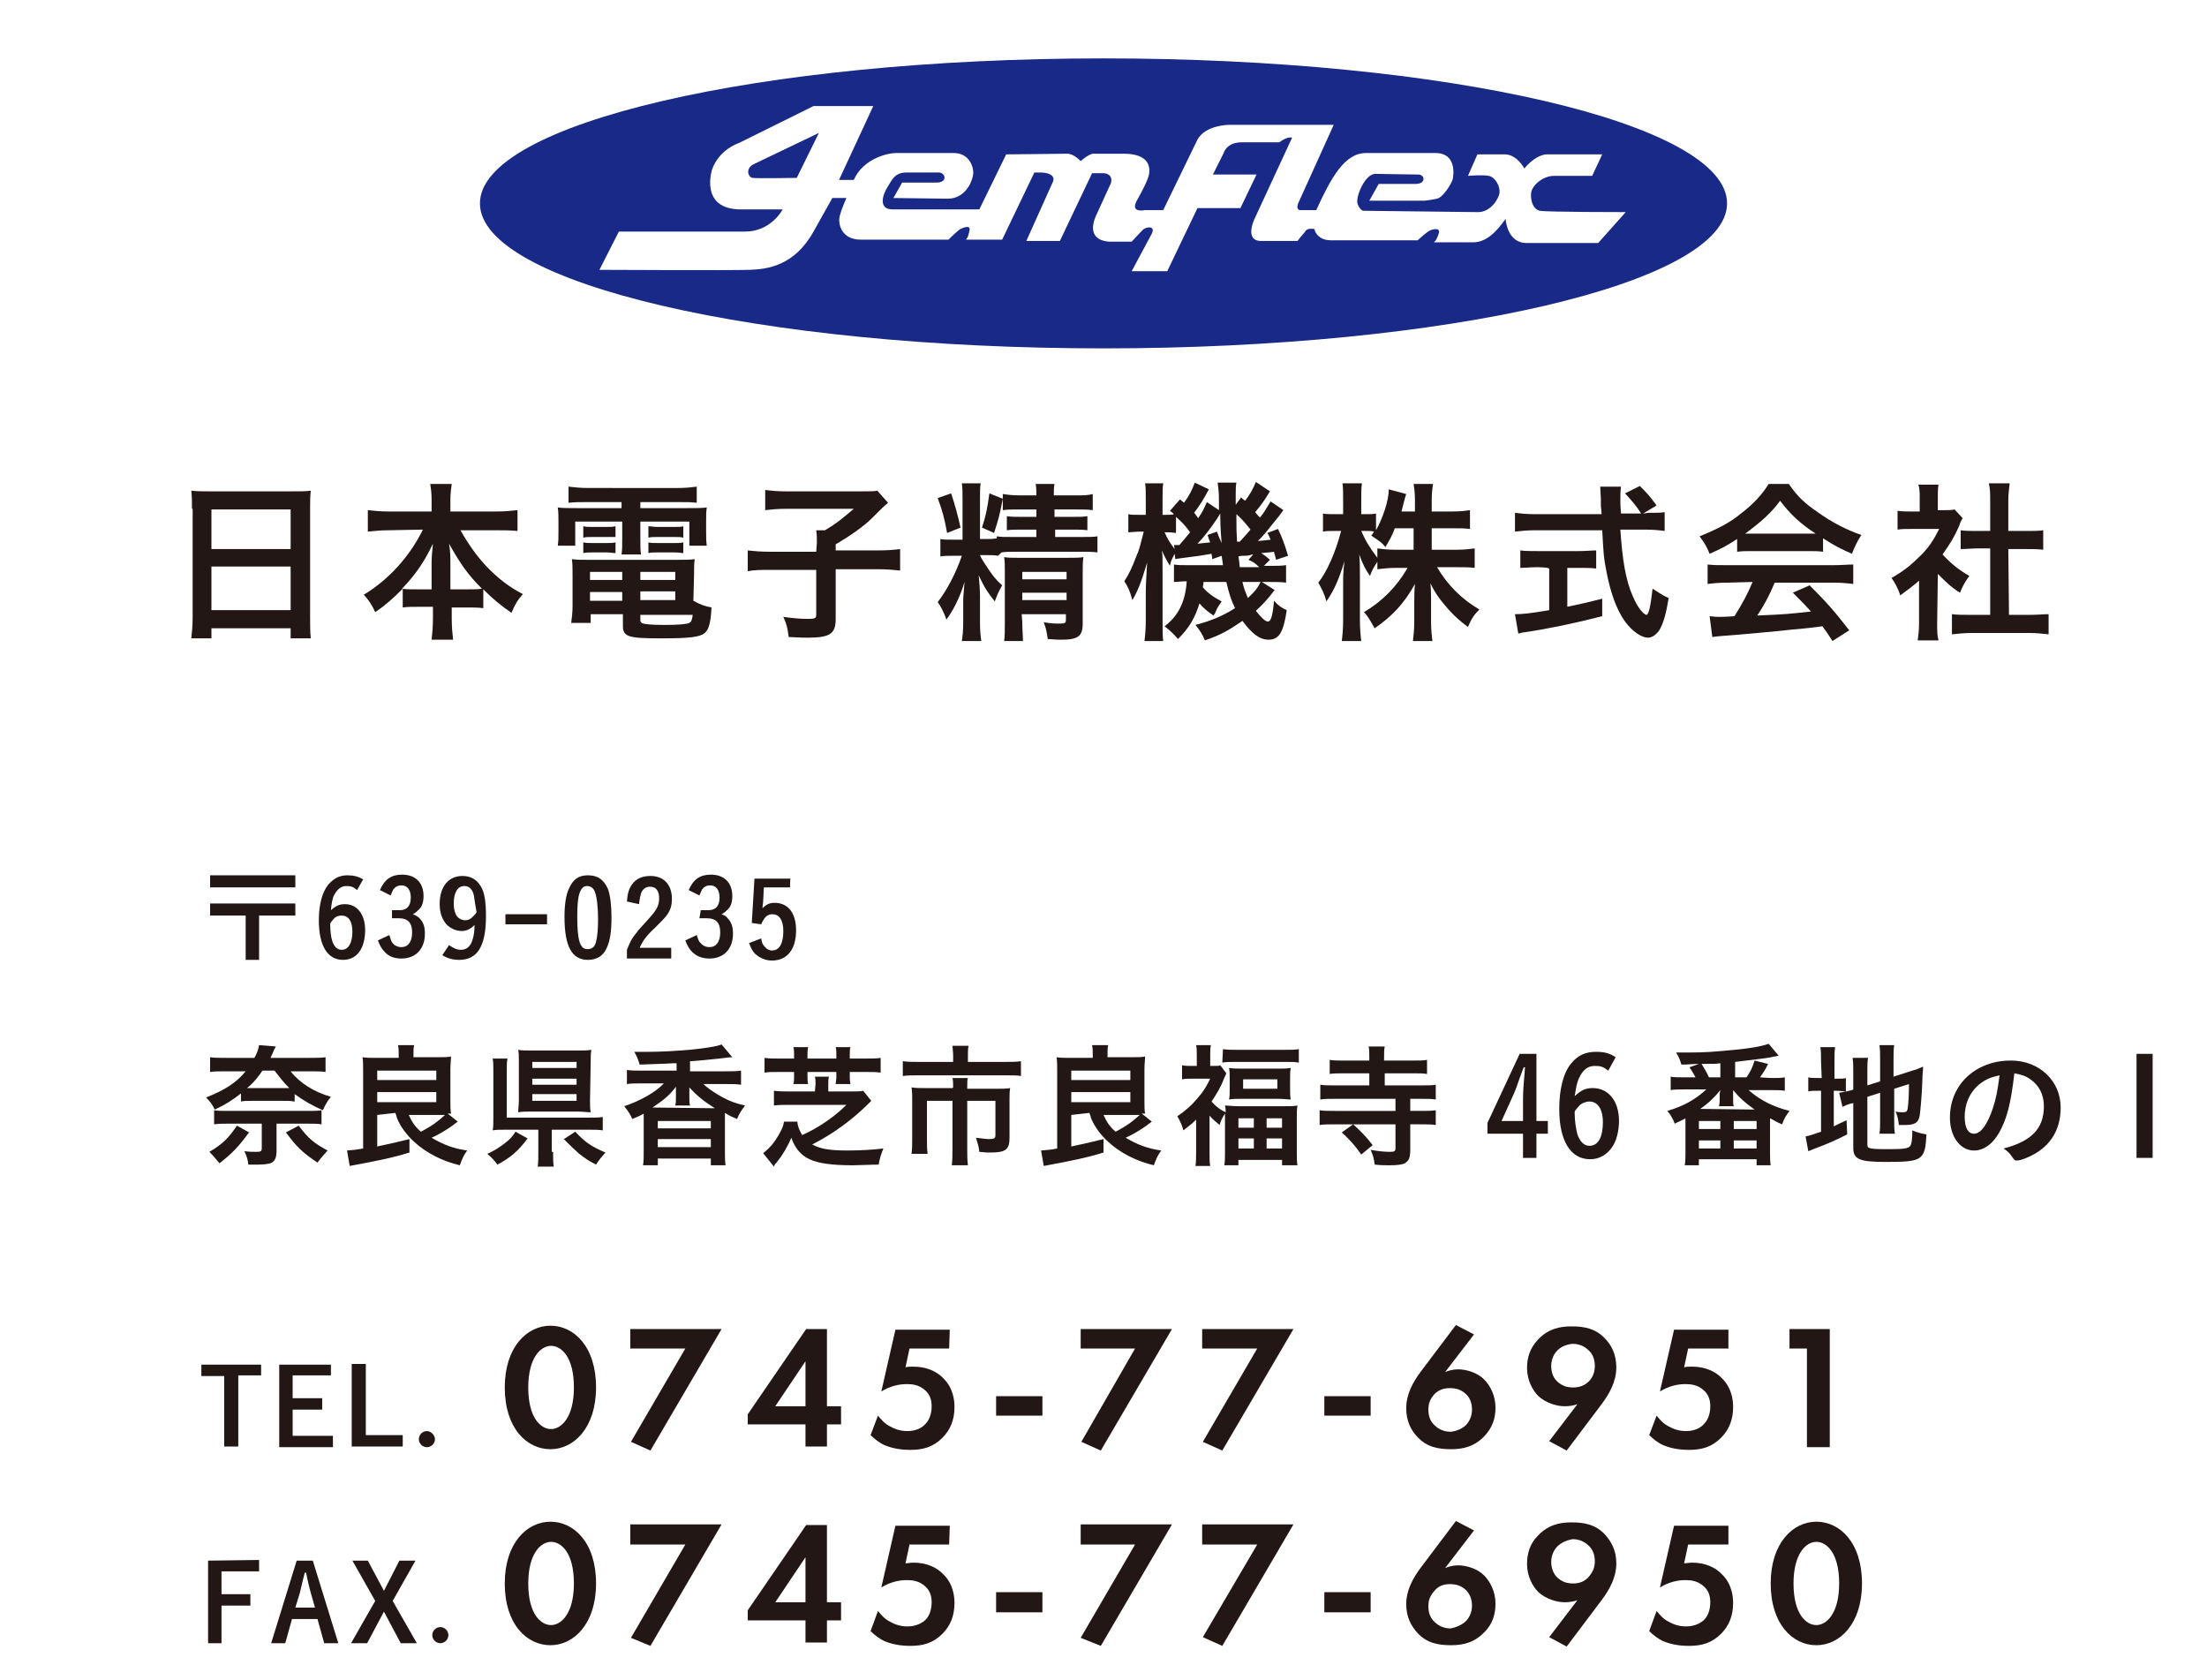 <?xml version="1.0" encoding="utf-8"?>
<!-- Generator: Adobe Illustrator 24.3.2, SVG Export Plug-In . SVG Version: 6.00 Build 0)  -->
<svg version="1.1" id="レイヤー_1" xmlns="http://www.w3.org/2000/svg" xmlns:xlink="http://www.w3.org/1999/xlink" x="0px"
	 y="0px" viewBox="0 0 328.8 250.3" style="enable-background:new 0 0 328.8 250.3;" xml:space="preserve">
<style type="text/css">
	.st0{fill:#182987;}
	.st1{fill:#221714;}
</style>
<g>
	<path class="st0" d="M164.4,8.7c-51.3,0-92.9,9.7-92.9,21.6c0,11.9,41.6,21.6,92.9,21.6s92.9-9.7,92.9-21.6
		C257.3,18.4,215.7,8.7,164.4,8.7z M238.1,36.2h-10.7c-2.9,0-3.1-3.6-3.1-3.6c-1.3,1.9-2.9,3.5-4.8,3.5c-1.9,0-5.9,0-5.9,0
		s0.4-0.2,0.7-1.2c0.4-1-0.6-0.8-1.2-0.6c-0.5,0.2-1.9,1.5-1.9,1.5h-12.9c-2.2,0-2.5-1.7-2.5-1.7c-1.2-0.1-1.2,0.2-1.5,0.6
		c-0.4,0.4-1,1.2-1,1.2h-5.4c-2.6,0-1-3.3-1-3.3l5.6-12.1c-0.8-0.2-1.9,0.7-1.9,0.7H185c-2.3,0-2.7,1.6-2.7,1.6l-1.6,3.2h6.5l-2.4,5
		h-6.4l-4.5,9.4h-5.3l3-5.6c0.6-1.3-1-1-1.4-0.5c-0.4,0.4-1.6,1.7-1.6,1.7h-3.4c-2.5-0.2-2.8-1.9-1.9-3.9c0.9-2,2.2-4.8,2.2-4.8
		c0.4-1.5-1.1-1.5-1.1-1.5h-1.7l-4.8,10.1h-5l4-8.9c0.4-1.3-1.8-1.3-1.8-1.3h-1l-4.8,10h-5.4c0,0,0.3-0.2,0.5-1.2
		c0.3-1-0.6-0.7-1.3-0.4c-0.6,0.4-1.8,1.6-1.8,1.6h-13.1c-2.8,0-3.4-2.3-3.1-3.5c0.3-1.2,1-2.7,1-2.7h-2.1l-2.8,5
		c-2.9,5.2-7,5.6-9.5,5.7c-2.5,0.1-22.4,0-22.4,0l2.9-5.7H111c3.9,0,5.6-3.3,5.6-3.3h-6.2c-6.3,0-4.3-6-4.3-6c1.1-3,4-3.9,4-3.9
		l11.1-5.5h8.9L125,26.8c1.3,0,2.2,0,2.2,0c1.4-3.2,5.1-4,6.2-4h8.7c2.2,0,2.9,1.9,2.9,2.9s-1,3.9-3.8,3.9l-8.1-0.1l1.3-2.3h5.1
		c1.8,0,1.3-1.5,0.4-1.5c-0.9,0-4.9,0-4.9,0c-1.8,0-2.2,1.3-2.8,2.2c-0.8,1.3-1.3,3.3,0.8,3.3c0.8,0,12.9,0,12.9,0l4-8.2l-0.1,0
		c1.9,0,8.2-0.1,9.2-0.1c1,0,2,1.1,2,1.1c1.3-1.1,1.8-1.1,1.8-1.1h4.6c3.8,0,4.1,2,3.7,3.4c-0.4,1.3-1.8,3.7-1.8,3.7
		c-0.9,1.8,1.3,1.3,1.3,1.3h2.7l5.1-10.5c1.2-2.2,4.7-2.2,4.7-2.2h15.6l-5.3,11.7c-0.4,1.2,0.5,1,0.5,1h2.2c2.2-4.8,4.2-8.5,7.4-8.5
		c2.8,0,10.4,0,10.4,0c3.1,0,2.7,3.3,2.5,4c-0.2,0.6-1.4,2.6-2.3,2.8c-0.9,0.2-1.9,0.3-1.9,0.3H204l1.4-2.5h5.5
		c1.6,0,1.4-1.4,0.4-1.4c-1,0-6.4-0.1-6.4-0.1c-1.6,0-3.1,3.7-2.6,4.6c0.4,0.9,0.8,0.9,0.8,0.9l17.1,0.2c1.9,0,3.1-2,3.2-2.9
		c0.1-0.9-0.6-2.3-1.6-2.5c-1-0.2-3.1,0-3.1,0l1.4-3.2h4.1c1.8,0,2.9,2.1,2.9,2.1c1.2-1.5,2.6-2.1,3.3-2.1c0.7,0,8.3,0,8.3,0
		l-1.5,3.2h-5.7c-1.6,0-3.3,1.4-3.4,2.6c-0.1,1.3,0.4,2.4,1.3,2.6c0.9,0.2,12.8,0.2,12.8,0.2L238.1,36.2z"/>
	<path class="st0" d="M112.1,26.5c0.6,0.1,6.6,0,6.6,0l3.3-6.7l-9.8,4.7C111,25.2,111.5,26.4,112.1,26.5z"/>
</g>
<g>
	<g>
		<path class="st1" d="M28.6,75.8c0-1,0-1.9-0.1-2.7c0.8,0.1,1.6,0.1,2.8,0.1h12.3c1.2,0,2,0,2.7-0.1c-0.1,0.9-0.1,1.7-0.1,2.6V92
			c0,1.3,0,2.1,0.1,3.1h-3v-1.5H31.5v1.5h-3c0.1-0.9,0.2-1.9,0.2-3.1V75.8z M31.5,81.8h11.8v-5.9H31.5V81.8z M31.5,90.9h11.8v-6.5
			H31.5V90.9z"/>
		<path class="st1" d="M57.8,79c-1.1,0-2,0.1-3,0.2V76c1,0.1,1.8,0.2,3,0.2h6.5v-1.8c0-1-0.1-1.6-0.2-2.3h3.2
			c-0.1,0.7-0.2,1.4-0.2,2.3v1.8H74c1.3,0,2.2-0.1,3.1-0.2v3.1C76,79,75.1,79,74,79h-5.4c1.2,2.1,2.4,3.8,3.8,5.3
			c1.7,1.8,3.5,3.2,5.5,4.2c-0.8,0.9-1.2,1.6-1.7,2.8c-1.6-1.1-2.8-2.1-4.2-3.5v2.8c-0.8-0.1-1.5-0.1-2.5-0.1h-2.2v1.7
			c0,1.2,0.1,2.2,0.2,3.1h-3.2c0.1-0.9,0.2-1.9,0.2-3.2v-1.7h-2c-1.1,0-1.8,0-2.5,0.1v-2.8c-1.5,1.5-2.5,2.4-4.1,3.5
			c-0.5-1.1-0.9-1.7-1.7-2.6c3.8-2.3,6.9-5.8,8.8-9.7L57.8,79L57.8,79z M64.3,83.8c0-0.8,0.1-1.8,0.2-2.8c-1.3,2.7-2.5,4.5-4.6,6.7
			c0.6,0.1,1,0.1,2.3,0.1h2.1V83.8z M69.6,87.8c1.2,0,1.6,0,2.2-0.1c-2-2-3.1-3.5-4.9-6.7c0.2,1.1,0.2,2.1,0.2,2.8v4H69.6z"/>
		<path class="st1" d="M87.4,74.8c-1.1,0-1.7,0-2.7,0.1v-2.4c0.9,0.1,1.8,0.2,2.9,0.2H101c1.2,0,2-0.1,2.8-0.2v2.4
			c-0.9-0.1-1.4-0.1-2.6-0.1h-5.8v0.9h6.8c1.7,0,2.3,0,3.1-0.1c-0.1,0.6-0.1,1.1-0.1,2.1v1.6c0,0.9,0,1.3,0.1,2h-2.6v-3.6h-7.3v2.5
			c0,1.2,0,1.8,0.1,2.4h-2.9c0.1-0.7,0.1-1.4,0.1-2.4v-2.5h-7v3.6h-2.6c0.1-0.7,0.1-1.2,0.1-2v-1.6c0-0.9,0-1.4-0.1-2.1
			c0.7,0.1,1.4,0.1,3.1,0.1h6.4v-0.9H87.4z M103.3,89.5c0.9,0.5,1.6,0.8,2.7,1c-0.1,2.2-0.4,3.3-1,3.8c-0.7,0.6-2.2,0.8-6.4,0.8
			c-5,0-5.8-0.2-5.8-1.9v-1.7H88v1.3h-2.9c0.1-0.8,0.2-1.6,0.2-2.5v-4.6c0-1,0-1.7-0.1-2.4c0.7,0.1,1.3,0.1,2.4,0.1h13.4
			c1.2,0,1.8,0,2.5-0.1c-0.1,0.7-0.1,1.3-0.1,2.4L103.3,89.5L103.3,89.5z M86.9,78.4c0.5,0.1,0.6,0.1,1.3,0.1h2.2
			c0.6,0,0.9,0,1.3-0.1v1.6C91.2,80,91,80,90.4,80h-2.2c-0.6,0-0.9,0-1.3,0.1V78.4z M86.9,80.8c0.5,0.1,0.6,0.1,1.3,0.1h2.2
			c0.6,0,0.9,0,1.3-0.1v1.6c-0.4,0-0.7-0.1-1.3-0.1h-2.2c-0.6,0-0.8,0-1.3,0.1V80.8z M87.9,85.2v1.2h4.8v-1.2H87.9z M87.9,88.2v1.3
			h4.8v-1.3H87.9z M95.4,86.4h5.2v-1.2h-5.2V86.4z M95.4,89.4h5.2v-1.3h-5.2V89.4z M95.4,92.4c0,0.2,0.1,0.3,0.2,0.4
			c0.3,0.2,1.5,0.3,3.5,0.3c1.8,0,3.2-0.1,3.6-0.3c0.3-0.2,0.4-0.4,0.5-1.2h-7.8L95.4,92.4L95.4,92.4z M96.6,78.4
			c0.4,0,0.7,0.1,1.3,0.1h2.6c0.6,0,1,0,1.3-0.1v1.7c-0.4-0.1-0.7-0.1-1.3-0.1h-2.6c-0.6,0-0.9,0-1.3,0.1V78.4z M96.6,80.8
			c0.4,0.1,0.6,0.1,1.3,0.1h2.6c0.6,0,0.9,0,1.3-0.1v1.6c-0.3,0-0.6-0.1-1.3-0.1h-2.6c-0.6,0-0.9,0-1.3,0.1V80.8z"/>
		<path class="st1" d="M121.7,80.9c0-0.8,0-1.3-0.1-1.9h1.3c1.7-1,2.4-1.6,4.3-3.2h-10.1c-1.3,0-2.2,0.1-3.1,0.2v-3
			c0.9,0.1,1.7,0.2,3,0.2h11.5c1.3,0,1.7,0,2.2-0.1l1.6,1.8c-0.7,0.6-0.7,0.6-2.4,2.3c-1.2,1.2-3.2,2.6-5.4,3.9V82h6.2
			c1.7,0,2.6-0.1,3.4-0.2V85c-1-0.1-1.9-0.2-3.4-0.2h-6.2v7.4c0,2.2-0.8,2.8-4.2,2.8c-0.5,0-0.9,0-2.8-0.1c-0.2-1.5-0.3-1.9-0.8-3
			c1.5,0.2,2.4,0.3,3.7,0.3c1,0,1.2-0.1,1.2-0.6v-6.7h-6.8c-1.5,0-2.4,0-3.4,0.2v-3.1c0.9,0.1,1.9,0.2,3.5,0.2h6.7L121.7,80.9
			L121.7,80.9z"/>
		<path class="st1" d="M148.7,82.8c-0.6-0.1-1-0.1-1.9-0.1h-0.8c0.2,0.5,0.4,0.8,0.8,1.4c0.9,1.4,1.4,2.1,2.5,3.1
			c-0.6,1.1-0.6,1.1-1.1,2.4c-1.1-1.4-1.5-2-2.4-3.9c0.1,0.8,0.2,2.2,0.2,3.1v4c0,1.2,0.1,2.1,0.2,2.7h-2.9c0.1-0.7,0.2-1.5,0.2-2.7
			v-2.9c0-0.9,0-0.9,0.2-3.2c-0.7,2.3-1.6,4.1-2.7,5.6c-0.3-0.9-0.9-2.1-1.3-2.6c1.4-1.8,2.7-4.3,3.6-6.9H142c-0.9,0-1.4,0-1.9,0.1
			v-2.6c0.4,0.1,0.8,0.1,1.9,0.1h1.4v-5.8c0-1.2,0-1.9-0.1-2.6h2.8c-0.1,0.5-0.1,1.4-0.1,2.5v5.8h0.9c0.6,0,1,0,1.6-0.1v-0.3
			c0.6,0.1,1.2,0.1,2.6,0.1h3.3v-1.1h-2.3c-1,0-1.4,0-2.1,0.1v-2.1c0.7,0.1,1.1,0.1,2.2,0.1h2.2v-1.1h-2.6c-1.2,0-1.7,0-2.4,0.1
			v-1.7c-0.5,2.6-0.7,3.2-1.3,5.1l-1.8-0.8c0.5-1.5,0.8-2.8,1.1-5.1l2,0.8v-0.7c0.7,0.1,1.4,0.2,2.6,0.2h2.4c0-0.7,0-1.1-0.1-1.7
			h2.8c-0.1,0.6-0.1,1-0.1,1.7h3.2c1.2,0,1.9,0,2.6-0.2V76c-0.7-0.1-1.4-0.1-2.4-0.1h-3.3v1.1h2.8c1.1,0,1.4,0,2.1-0.1v2.1
			c-0.7-0.1-1.1-0.1-2.1-0.1h-2.7V80h3.8c1.2,0,1.9,0,2.5-0.1v2.4c-0.7-0.1-1.3-0.1-2.5-0.1h-9.6c-1,0-1.7,0-2.2,0.1L148.7,82.8
			L148.7,82.8z M141.7,73.5c0.6,1.8,1,3.3,1.4,5.1l-2,0.8c-0.4-2.2-0.7-3.3-1.4-5.2L141.7,73.5z M152.3,92.6c0,1.3,0.1,2.1,0.1,2.9
			h-2.8c0.1-0.8,0.1-1.4,0.1-2.9v-7.5c0-1,0-1.3-0.1-2.1c0.6,0.1,1.1,0.1,2,0.1h7.5c1.1,0,1.8,0,2.3-0.1c-0.1,0.7-0.1,1.4-0.1,2.6
			v7.3c0,1.9-0.7,2.4-3.2,2.4c-0.4,0-0.8,0-2-0.1c-0.2-1.2-0.2-1.4-0.6-2.5c1.1,0.2,1.7,0.2,2.4,0.2c0.8,0,0.9-0.1,0.9-0.6v-0.8
			h-6.6L152.3,92.6L152.3,92.6z M158.9,86.3v-1.1h-6.6v1.1H158.9z M158.9,89.4v-1.1h-6.6v1.1H158.9z"/>
		<path class="st1" d="M189.2,73.2c-0.8,1.3-1.2,1.9-2.2,3.1c0.4,0.5,0.4,0.5,0.7,0.8c0.6-0.7,0.8-1.1,1.6-2.4l1.9,1.3
			c-0.5,0.7-0.5,0.7-1.8,2.3c-0.7,0.9-1.2,1.5-2,2.3c0.9-0.1,1.2-0.1,1.9-0.2c-0.2-0.4-0.2-0.6-0.5-1l1.6-0.6c0.6,1.3,0.9,2,1.5,4
			l-1.8,0.6c-0.1-0.6-0.2-0.7-0.3-1.2c-0.5,0.1-1.1,0.1-1.9,0.2c0.6,0.4,0.6,0.4,1.3,1l-0.9,0.9h0.6c1.5,0,1.9,0,2.7-0.1v2.6
			c-0.7-0.1-1.7-0.1-2.7-0.1h-0.9l1.9,1.2c-1,1.3-1.7,2.1-2.8,3.1c0.8,1,1.4,1.6,1.8,1.6c0.4,0,0.7-0.7,0.9-3.1
			c0.6,0.7,1.2,1.1,1.9,1.4c-0.5,3.4-1.2,4.4-2.7,4.4c-1.3,0-2.4-0.8-3.9-2.8c-1.9,1.3-3.2,2.1-5.6,2.9c-0.4-1-0.7-1.4-1.4-2.3
			c2.3-0.6,4-1.3,5.9-2.5c-0.6-1.2-0.9-2.2-1.3-3.9h-3.4c0,0.4-0.1,0.6-0.1,0.8c0.8,0.9,1.5,1.4,2.8,2.1c-0.3,0.5-0.5,0.7-0.7,1.1
			c-0.3,0.7-0.3,0.7-0.5,1c-0.8-0.5-1.5-1.1-2.1-1.8c-0.7,2.2-1.5,3.6-3.2,5.3c-0.7-0.8-1-1.1-2-1.9c2-1.5,3.1-3.6,3.3-6.7
			c-0.9,0-1.4,0.1-1.9,0.1v-2.6c0.6,0.1,1,0.1,2.1,0.1h5.2c-0.1-0.8-0.1-0.8-0.2-1.4l-1.4,0.5c0-0.4-0.1-0.6-0.1-0.8
			c-0.7,0.1-1.1,0.2-1.8,0.3c-2.1,0.3-3.3,0.4-3.6,0.5l-0.1-0.8c-0.4,0.8-0.6,1.1-0.7,1.8c-0.5-0.8-0.8-1.4-1.2-2.3
			c0.1,0.8,0.1,0.8,0.1,3.1v7.3c0,1.6,0,2.5,0.1,3.1h-2.8c0.1-0.7,0.2-1.8,0.2-3.1V88c0-1.1,0.1-2.1,0.2-4.2
			c-0.8,2.7-1.4,4.3-2.2,5.6c-0.3-1.2-0.7-2.1-1.2-2.8c0.7-1.1,1.1-1.9,1.9-4c0.3-0.6,0.6-1.8,1-3.4h-0.6c-0.6,0-1.3,0.1-1.7,0.1
			v-2.7c0.4,0.1,0.8,0.1,1.7,0.1h0.9v-2.1c0-1.2,0-2-0.1-2.6h2.7c-0.1,0.6-0.1,1.3-0.1,2.6v2.1h0.4c0.6,0,1,0,1.3-0.1
			c-0.2-0.2-0.3-0.3-0.6-0.5l1.5-1.7l0.6,0.5c0.8-1.1,1.2-1.9,1.6-3l2.1,1c-0.8,1.5-1.3,2.3-2.2,3.5c0.3,0.3,0.3,0.4,0.6,0.8
			c0.7-1,0.8-1.3,1.3-2.4l1.8,1.2c0-0.6,0-0.9,0-1.2c0-1.8-0.1-2.1-0.2-2.9h2.8c-0.1,0.5-0.1,0.9-0.1,1.7c0,0.1,0,0.4,0,0.8
			c0,0.2,0,0.4,0,0.8l0.8-1.1c0.3,0.3,0.3,0.3,0.6,0.5c0.7-0.9,1.2-1.8,1.6-2.8L189.2,73.2z M175.2,79.4c-0.7-0.1-0.9-0.1-1.4-0.1
			h-0.3c0.4,0.9,0.8,1.6,1.5,2.5l-0.1-0.6c0.2,0,0.3,0,0.4,0c0.1,0,0.2,0,0.4,0c0.8-0.9,1.1-1.3,1.6-1.9c-0.7-1-1.3-1.6-2.1-2.3
			L175.2,79.4L175.2,79.4z M181.3,79.2c0.3,0.8,0.4,1.1,0.7,1.7c-0.2-2.3-0.2-3.4-0.2-4.4c-0.3,0.5-0.4,0.6-0.5,0.8
			c-1,1.5-2.1,2.9-2.9,3.7c1-0.1,1-0.1,1.9-0.2c-0.2-0.4-0.2-0.6-0.4-1.1L181.3,79.2z M184.2,76.6c0,2.4,0,2.4,0.1,4.1
			c0.2,0,0.2,0,0.4,0c1-1.1,1-1.1,1.6-1.8C185.6,78,185,77.3,184.2,76.6z M186.7,82.6c-0.2,0-0.4,0.1-0.5,0.1
			c-0.4,0.1-0.4,0.1-1.1,0.1c0,0-0.3,0-0.6,0.1c0.1,0.5,0.1,0.6,0.2,1.6h2.9c-0.6-0.6-0.9-0.8-1.6-1.1L186.7,82.6z M185.1,86.7
			c0.2,0.9,0.4,1.4,0.8,2.4c1.2-1.1,1.5-1.6,1.9-2.4H185.1z"/>
		<path class="st1" d="M213.3,81.9h3.7c1.2,0,1.9-0.1,2.7-0.2v2.9c-0.8-0.1-1.6-0.1-2.7-0.1h-2.9c1.5,2.6,3.7,4.8,6.3,6.3
			c-0.8,0.8-1.2,1.4-1.7,2.6c-1.1-0.8-1.9-1.5-2.9-2.6c-1.3-1.5-1.9-2.3-2.7-3.9c0.1,0.9,0.1,1.8,0.1,2.5v3.2c0,1.2,0.1,2.1,0.2,2.9
			h-2.9c0.1-0.8,0.2-1.8,0.2-2.9v-3c0-0.7,0-1.6,0.1-2.6c-1.6,2.9-3.4,4.8-6,6.6c-0.7-1.2-1-1.8-1.6-2.4c2.7-1.6,4.9-3.8,6.5-6.6
			H208c-1.1,0-1.9,0.1-2.8,0.2v-1.1c-0.4,0.6-0.8,1.2-1.1,2.1c-0.7-1-1.1-1.8-1.6-3.2c0.1,0.8,0.1,2.2,0.1,3.3v6.5
			c0,1.3,0.1,2.3,0.2,3.1h-2.9c0.1-0.8,0.2-1.8,0.2-3.1v-5.5c0-1,0-1.6,0.2-3.3c-0.8,2.6-1.5,4.3-2.7,6c-0.3-1.2-0.7-1.9-1.2-2.8
			c1.3-1.6,2.6-4.6,3.4-7.7h-1c-0.8,0-1.2,0-1.7,0.1v-2.7c0.4,0.1,0.9,0.1,1.7,0.1h1.3v-2c0-1.3,0-2-0.1-2.6h2.9
			c-0.1,0.7-0.1,1.4-0.1,2.6v2h0.8c0.6,0,0.9,0,1.4-0.1v2.5c1-1.8,1.9-4.4,1.9-6.1l2.6,0.7c-0.1,0.3-0.2,0.6-0.4,1.4
			c-0.1,0.5-0.2,0.7-0.3,1.2h2v-1.7c0-1.1-0.1-1.7-0.2-2.4h2.9c-0.1,0.6-0.2,1.3-0.2,2.4v1.7h3c1.3,0,2-0.1,2.7-0.2v2.8
			c-0.7-0.1-1.6-0.1-2.7-0.1h-3L213.3,81.9L213.3,81.9z M207.8,78.7c-0.4,1.1-0.7,1.6-1.4,2.8c-0.6-0.7-0.6-0.7-2.1-1.7
			c0.2-0.3,0.3-0.4,0.4-0.6c-0.3-0.1-0.8-0.1-1.2-0.1h-0.7c0.6,1.4,1.2,2.4,2.4,4v-1.4c0.8,0.1,1.5,0.2,2.7,0.2h2.7v-3.2H207.8z"/>
		<path class="st1" d="M245.6,76.4c1.2,0,1.9,0,2.4-0.1v2.8c-0.7-0.1-1.7-0.2-2.9-0.2h-3.7c0.3,4.5,0.8,7.5,1.8,9.8
			c0.5,1.2,1,2,1.5,2.5c0.3,0.3,0.5,0.4,0.6,0.4c0.3,0,0.6-1.2,0.9-3.9c1.1,0.7,1.5,1,2.4,1.4c-0.4,2.4-0.8,3.8-1.4,4.8
			c-0.5,0.7-1.1,1.1-1.7,1.1c-0.9,0-2.3-0.9-3.4-2.4c-1.3-1.8-2.2-4.4-2.8-7.6c-0.4-2-0.4-2.5-0.6-6h-10.1c-1.1,0-2,0.1-2.9,0.2
			v-2.8c0.8,0.1,1.7,0.2,2.9,0.2h10c0-0.3,0-0.3-0.1-1.2c0-0.1,0-0.4,0-0.9c0-0.6-0.1-1.5-0.1-2h3.1c-0.1,0.6-0.1,1.4-0.1,2.1
			c0,0.1,0,0.8,0.1,1.9h3c-0.7-1.1-1.3-1.8-2.4-3l2.2-1.1c1.1,1.1,1.4,1.4,2.5,2.9l-2,1.2L245.6,76.4L245.6,76.4z M229,84.5
			c-0.9,0-1.9,0.1-2.5,0.1V82c0.6,0.1,1.5,0.1,2.6,0.1h6.1c1.1,0,1.9-0.1,2.6-0.1v2.7c-0.7-0.1-1.6-0.1-2.5-0.1h-1.8v5.8
			c1.9-0.4,2.8-0.6,5.2-1.2v2.6c-4.3,1.1-8.2,1.9-11.6,2.4c-0.3,0-0.5,0.1-0.9,0.2l-0.5-2.9c1.1,0,2.2-0.1,5.1-0.6v-6.2
			C230.6,84.5,229,84.5,229,84.5z"/>
		<path class="st1" d="M258.8,80.3c-1.7,1.1-2.3,1.4-4.1,2.2c-0.4-1-0.8-1.7-1.5-2.6c2.7-1.1,4.5-2,6.3-3.5c1.7-1.3,3-2.7,4-4.3h3
			c1.3,1.9,2.4,2.9,4.3,4.2c2.1,1.5,4.2,2.6,6.5,3.4c-0.7,1.1-1,1.8-1.4,2.8c-1.6-0.7-2.6-1.2-4.3-2.3v2c-0.7-0.1-1.3-0.1-2.3-0.1
			H261c-0.7,0-1.5,0-2.2,0.1L258.8,80.3L258.8,80.3z M257.4,86.8c-1.3,0-2.2,0.1-3,0.2v-2.9c0.8,0.1,1.8,0.1,3,0.1h15.7
			c1.3,0,2.1-0.1,3-0.1V87c-0.8-0.1-1.7-0.2-3-0.2h-8.7c-0.8,1.9-1.6,3.4-2.6,4.9c4.4-0.2,4.4-0.2,8-0.6c-0.8-0.9-1.3-1.4-2.7-2.8
			l2.5-1.1c2.7,2.7,3.8,4,5.9,6.7l-2.5,1.6c-0.7-1.1-0.9-1.4-1.5-2.2c-2.1,0.3-3.6,0.4-4.6,0.5c-2.6,0.3-7.4,0.7-8.5,0.8
			c-1.4,0.1-2.7,0.2-3.3,0.3l-0.4-3.1c0.8,0.1,1.1,0.1,1.4,0.1c0.2,0,1,0,2.3-0.1c1.2-1.9,2-3.4,2.7-5.1L257.4,86.8L257.4,86.8z
			 M269.4,79.5c0.3,0,0.6,0,1.1,0c-2.3-1.5-3.8-2.9-5.3-4.9c-1.3,1.8-2.9,3.2-5.2,4.9c0.4,0,0.6,0,1,0H269.4z"/>
		<path class="st1" d="M288.6,92.8c0,1.2,0,1.9,0.2,2.6h-3.1c0.1-0.8,0.2-1.4,0.2-2.6v-6.3c-1,0.9-1.6,1.3-2.8,2.2
			c-0.3-1-0.8-1.9-1.3-2.6c1.8-1,3-2,4.4-3.4c1.2-1.2,1.9-2.3,2.7-3.9h-4.1c-0.9,0-1.5,0-2.1,0.1v-2.8c0.7,0.1,1.2,0.1,2,0.1h1.3
			v-2.1c0-0.7,0-1.3-0.2-1.9h3c-0.1,0.6-0.1,1.2-0.1,1.9V76h1c0.8,0,1,0,1.5-0.1l1.2,1.3c-0.2,0.3-0.4,0.7-0.5,1.1
			c-0.8,1.8-1.3,2.6-2.5,4.3c1.2,1.3,2.4,2.3,4,3.2c-0.6,0.8-1,1.5-1.4,2.5c-1.3-0.8-2.1-1.6-3.3-2.8L288.6,92.8L288.6,92.8z
			 M299.3,91.6h3c1.3,0,2.1-0.1,2.9-0.1v3c-0.9-0.1-1.9-0.2-2.9-0.2h-8.6c-1,0-2,0.1-2.9,0.2v-3c0.8,0.1,1.7,0.1,2.9,0.1h2.8v-9.9
			h-1.9c-0.8,0-1.7,0.1-2.5,0.1V79c0.7,0.1,1.4,0.1,2.5,0.1h1.9v-4.5c0-1.1,0-1.7-0.2-2.6h3.1c-0.1,1-0.2,1.5-0.2,2.6v4.5h2.7
			c1.2,0,1.8,0,2.5-0.1v2.9c-0.8-0.1-1.6-0.1-2.5-0.1h-2.7L299.3,91.6L299.3,91.6z"/>
	</g>
	<g>
		<g>
			<path class="st1" d="M75.2,206.7c0-6,3.3-9.2,6.8-9.2s6.8,3.1,6.8,9.2c0,6-3.3,9.2-6.8,9.2S75.2,212.8,75.2,206.7z M78.7,206.7
				c0,4.6,1.9,6.2,3.4,6.2s3.4-1.7,3.4-6.2c0-4.6-1.9-6.2-3.4-6.2S78.7,202.2,78.7,206.7z"/>
			<path class="st1" d="M102.1,200.9h-8.2v-2.9h13.6l-10.6,18.1l-2.9-1.3L102.1,200.9z"/>
			<path class="st1" d="M123.2,209.5h2.1v2.7h-2.1v3.3H120v-3.3h-8.6v-1.5l8.7-12.7h3.1L123.2,209.5L123.2,209.5z M120,209.5v-6.7
				l-4.5,6.7H120z"/>
			<path class="st1" d="M141.4,200.9h-5.9l-0.6,2.8c0.3-0.1,0.7-0.1,1.2-0.1c1.9,0,3.5,0.7,4.5,1.8c1.4,1.4,1.6,3.2,1.6,4.2
				c0,1.9-0.6,3.4-1.8,4.6c-1.4,1.4-2.9,1.8-4.8,1.8c-0.9,0-2.4-0.1-3.8-0.7c-0.7-0.3-1.5-0.9-2.1-1.5l1.1-2.9
				c0.5,0.6,1,1.2,1.8,1.6c0.9,0.5,1.7,0.7,2.6,0.7c1.4,0,2.3-0.6,2.7-1.1c0.5-0.5,0.9-1.4,0.9-2.6c0-1-0.3-1.8-1-2.4
				c-0.9-0.8-1.9-0.9-2.7-0.9c-1.2,0-2.5,0.3-3.8,1.1l2.1-9.2h8.1L141.4,200.9L141.4,200.9z"/>
			<path class="st1" d="M148.4,208h6.9v2.9h-6.9V208z"/>
			<path class="st1" d="M169.1,200.9H161v-2.9h13.6l-10.6,18.1l-2.9-1.3L169.1,200.9z"/>
			<path class="st1" d="M187.3,200.9h-8.2v-2.9h13.6l-10.6,18.1l-2.9-1.3L187.3,200.9z"/>
			<path class="st1" d="M197.3,208h6.9v2.9h-6.9V208z"/>
			<path class="st1" d="M219.6,198.8l-4.3,5.6c0.5-0.2,1.2-0.4,1.9-0.4c1.3,0,2.9,0.5,3.9,1.5c0.9,0.9,1.7,2.4,1.7,4.2
				c0,1.5-0.4,2.9-1.6,4.2c-1.5,1.6-3.2,2-5,2c-1.9,0-3.6-0.3-5-1.8c-0.9-0.9-1.7-2.3-1.7-4.3c0-2.1,1-3.9,2.2-5.5l5.2-6.9
				L219.6,198.8z M218.4,212.3c0.4-0.4,0.9-1.2,0.9-2.3c0-1.1-0.4-1.9-1-2.4c-0.7-0.6-1.4-0.8-2.3-0.8c-1,0-1.7,0.3-2.3,0.9
				c-0.6,0.7-0.9,1.3-0.9,2.3s0.3,1.8,1,2.4c0.4,0.4,1.2,0.9,2.3,0.9C217.2,213.2,218,212.7,218.4,212.3z"/>
			<path class="st1" d="M230.8,214.7l4.2-5.5c-0.6,0.2-1.2,0.3-1.9,0.3c-1.2,0-2.8-0.5-3.9-1.5c-0.9-0.9-1.7-2.4-1.7-4.2
				c0-1.5,0.4-2.9,1.6-4.2c1.5-1.6,3.2-2,5-2c1.9,0,3.6,0.3,5,1.8c0.9,0.9,1.7,2.3,1.7,4.3c0,2.1-1,3.9-2.2,5.5l-5.2,6.9
				L230.8,214.7z M232,201.2c-0.4,0.4-0.9,1.2-0.9,2.3c0,1.1,0.4,1.9,1,2.4c0.7,0.6,1.4,0.8,2.3,0.8c0.9,0,1.7-0.3,2.3-0.9
				s0.9-1.4,0.9-2.3c0-1.1-0.4-1.9-1-2.4c-0.4-0.4-1.2-0.9-2.3-0.9C233.2,200.3,232.5,200.7,232,201.2z"/>
			<path class="st1" d="M257.4,200.9h-5.9l-0.6,2.8c0.3-0.1,0.7-0.1,1.2-0.1c1.9,0,3.5,0.7,4.5,1.8c1.4,1.4,1.6,3.2,1.6,4.2
				c0,1.9-0.6,3.4-1.8,4.6c-1.4,1.4-2.9,1.8-4.8,1.8c-0.9,0-2.4-0.1-3.8-0.7c-0.7-0.3-1.5-0.9-2.1-1.5l1.1-2.9
				c0.5,0.6,1,1.2,1.8,1.6c0.9,0.5,1.7,0.7,2.6,0.7c1.4,0,2.3-0.6,2.7-1.1c0.5-0.5,0.9-1.4,0.9-2.6c0-1-0.3-1.8-1-2.4
				c-0.9-0.8-1.9-0.9-2.7-0.9c-1.2,0-2.5,0.3-3.8,1.1l2.1-9.2h8.1V200.9z"/>
			<path class="st1" d="M269.1,200.9h-2.5v-2.9h6v17.6h-3.4V200.9z"/>
		</g>
	</g>
	<g>
		<path class="st1" d="M44,130.4v1.8H31.3v-1.8H44z M31.3,136.4v-1.8H44v1.8h-5.4v6.6h-2v-6.6H31.3z"/>
		<path class="st1" d="M53.2,132.6c-0.6-0.5-0.9-0.6-1.6-0.6c-0.8,0-1.4,0.5-1.9,1.5c-0.2,0.5-0.3,1.1-0.4,2.1
			c0.8-0.7,1.3-0.9,2.1-0.9c1.8,0,3,1.5,3,3.9c0,1.2-0.3,2.4-0.8,3.1c-0.6,0.9-1.5,1.3-2.5,1.3c-2.3,0-3.6-2.1-3.6-5.9
			c0-2.3,0.5-4.2,1.4-5.3c0.8-0.9,1.6-1.4,2.9-1.4c0.9,0,1.6,0.2,2.3,0.6L53.2,132.6z M49.2,137.8c0,0.8,0.1,1.8,0.3,2.4
			c0.3,0.9,0.8,1.3,1.4,1.3c1,0,1.6-1,1.6-2.7c0-1.6-0.6-2.4-1.6-2.4c-0.4,0-0.8,0.1-1.1,0.4c-0.2,0.2-0.6,0.7-0.6,0.8
			C49.2,137.6,49.2,137.7,49.2,137.8z"/>
		<path class="st1" d="M58.4,135.6c0.3,0,1,0,1.1,0c1.1,0,1.7-0.6,1.7-1.9c0-1.1-0.5-1.8-1.4-1.8c-0.5,0-0.9,0.2-1.2,0.6
			c-0.1,0.2-0.2,0.4-0.4,0.9l-1.6-0.8c0.7-1.6,1.7-2.3,3.3-2.3c2,0,3.2,1.2,3.2,3.2c0,0.9-0.2,1.6-0.8,2.1c-0.2,0.2-0.4,0.4-0.8,0.6
			c0.5,0.2,0.7,0.3,1,0.6c0.6,0.6,0.8,1.3,0.8,2.3c0,2.3-1.4,3.7-3.5,3.7c-1,0-1.9-0.3-2.5-1c-0.4-0.4-0.7-0.9-1-1.7l1.7-0.8
			c0.2,0.6,0.3,1,0.5,1.2c0.3,0.4,0.8,0.6,1.3,0.6c1,0,1.6-0.8,1.6-2.2c0-1.4-0.6-2.1-2-2.1c-0.1,0-0.3,0-0.5,0c-0.1,0-0.1,0-0.5,0
			L58.4,135.6L58.4,135.6z"/>
		<path class="st1" d="M66.9,140.8c0.7,0.5,1.2,0.7,1.8,0.7c0.8,0,1.4-0.5,1.7-1.5c0.2-0.6,0.3-1.4,0.3-2.2
			c-0.6,0.6-1.2,0.9-1.9,0.9c-0.9,0-1.7-0.4-2.3-1c-0.6-0.7-1-1.7-1-3c0-2.6,1.3-4.2,3.4-4.2c1.2,0,2.1,0.5,2.7,1.5
			c0.6,0.9,0.8,2.4,0.8,4.5c0,4.5-1.3,6.5-4,6.5c-0.9,0-1.7-0.2-2.5-0.7L66.9,140.8z M70.6,133.4c-0.2-0.9-0.7-1.4-1.4-1.4
			c-1,0-1.6,0.9-1.6,2.6c0,0.6,0.1,1.2,0.3,1.6c0.2,0.5,0.8,0.9,1.4,0.9c0.3,0,0.7-0.1,1-0.4c0.1-0.1,0.2-0.2,0.4-0.4
			c0.2-0.2,0.3-0.4,0.3-0.4C70.8,134.8,70.7,134.1,70.6,133.4z"/>
		<path class="st1" d="M81.5,136.2v1.5h-6.2v-1.5H81.5z"/>
		<path class="st1" d="M90.4,141.2c-0.5,1.2-1.5,1.8-2.8,1.8c-2.4,0-3.5-2-3.5-6.4c0-1.8,0.2-3.3,0.7-4.3c0.6-1.3,1.4-1.9,2.8-1.9
			c1.5,0,2.4,0.7,3,2.1c0.3,0.9,0.5,2.3,0.5,4.1C91.1,138.8,90.9,140.1,90.4,141.2z M88.8,140.3c0.2-0.8,0.3-1.9,0.3-3.4
			c0-1.8-0.2-3.4-0.5-4.1c-0.2-0.5-0.6-0.8-1.1-0.8c-0.5,0-0.8,0.2-1.1,0.9c-0.3,0.7-0.4,2-0.4,3.6c0,3.6,0.4,4.9,1.5,4.9
			C88.2,141.4,88.6,141.1,88.8,140.3z"/>
		<path class="st1" d="M100.1,142.8h-6.7v-1.3c0.4-1,0.7-1.7,1.4-2.5c0.4-0.6,0.6-0.7,2-2.3c1.1-1.2,1.4-1.9,1.4-2.9
			c0-0.5-0.1-1-0.4-1.3c-0.2-0.3-0.6-0.4-1-0.4c-0.6,0-1.1,0.4-1.3,1c-0.1,0.4-0.2,0.7-0.3,1.6l-1.8-0.4c0.1-1.3,0.3-1.9,0.8-2.6
			c0.6-0.8,1.5-1.2,2.7-1.2c2,0,3.2,1.3,3.2,3.4c0,1-0.2,1.7-0.8,2.5c-0.4,0.5-0.7,0.8-1.7,1.8c-1.3,1.2-1.8,1.9-2.3,3h4.7V142.8z"
			/>
		<path class="st1" d="M104.4,135.6c0.3,0,1,0,1.1,0c1.1,0,1.7-0.6,1.7-1.9c0-1.1-0.5-1.8-1.4-1.8c-0.5,0-0.9,0.2-1.2,0.6
			c-0.1,0.2-0.2,0.4-0.4,0.9l-1.6-0.8c0.7-1.6,1.7-2.3,3.3-2.3c2,0,3.2,1.2,3.2,3.2c0,0.9-0.2,1.6-0.8,2.1c-0.2,0.2-0.4,0.4-0.8,0.6
			c0.5,0.2,0.7,0.3,0.9,0.6c0.6,0.6,0.8,1.3,0.8,2.3c0,2.3-1.4,3.7-3.5,3.7c-1,0-1.9-0.3-2.6-1c-0.4-0.4-0.7-0.9-1-1.7l1.7-0.8
			c0.2,0.6,0.3,1,0.6,1.2c0.3,0.4,0.8,0.6,1.3,0.6c1,0,1.6-0.8,1.6-2.2c0-1.4-0.6-2.1-2-2.1c-0.1,0-0.3,0-0.6,0c-0.1,0-0.1,0-0.5,0
			L104.4,135.6L104.4,135.6z"/>
		<path class="st1" d="M117.7,132.2h-3.9l-0.1,2c0,0.3-0.1,0.7-0.1,1.1c0.6-0.6,1.1-0.8,1.8-0.8c2,0,3.2,1.5,3.2,4.1
			c0,2.8-1.3,4.5-3.6,4.5c-1,0-1.8-0.4-2.5-1c-0.4-0.4-0.6-0.8-0.9-1.6l1.8-0.7c0.1,0.6,0.2,0.9,0.5,1.2c0.3,0.4,0.7,0.6,1.1,0.6
			c1.1,0,1.7-1,1.7-2.9c0-1.6-0.6-2.5-1.6-2.5c-0.8,0-1.2,0.4-1.7,1.5l-1.4-0.2l0.4-6.6h5.4C117.7,130.6,117.7,132.2,117.7,132.2z"
			/>
	</g>
	<g>
		<path class="st1" d="M43.8,164.1c-0.5-0.1-0.8-0.1-1.7-0.1h-4.5c-0.9,0-1.2,0-1.7,0.1v-1.2c-1.3,1-2.2,1.6-3.9,2.4
			c-0.4-0.8-0.7-1.2-1.3-1.8c2.8-1.1,4.5-2.2,5.9-3.9h-2.9c-1,0-1.8,0-2.4,0.1v-2.2c0.6,0.1,1.4,0.1,2.5,0.1h4.1
			c0.4-0.7,0.6-1.3,0.7-1.9l2.5,0.2c-0.1,0.2-0.2,0.3-0.4,0.8c-0.1,0.3-0.2,0.4-0.4,0.9h5.7c1.1,0,1.9,0,2.5-0.1v2.2
			c-0.6-0.1-1.4-0.1-2.4-0.1h-2.8c1.3,1.7,3.5,3.1,6,3.8c-0.5,0.6-0.8,1.1-1.2,2c-1.6-0.7-2.8-1.4-4.2-2.4V164.1z M37.1,168.7
			c-1.6,2.2-2.6,3.2-4.4,4.6c-0.6-0.7-0.9-1.1-1.5-1.7c2-1.2,2.8-2,4.1-3.9L37.1,168.7z M34,167.4c-0.8,0-1.4,0-2.1,0.1v-2.1
			c0.5,0.1,1.1,0.1,1.9,0.1H46c0.9,0,1.4,0,1.9-0.1v2.1c-0.6-0.1-1.2-0.1-2.1-0.1h-4.6v4c0,1-0.2,1.5-0.7,1.8
			c-0.3,0.2-1.2,0.3-2.1,0.3c-0.3,0-0.9,0-1.4,0c-0.1-0.8-0.2-1.2-0.6-2c0.8,0.1,1.2,0.1,1.8,0.1c0.7,0,0.8-0.1,0.8-0.6v-3.6
			L34,167.4L34,167.4z M42.2,162.1c0.4,0,0.5,0,0.9,0c-0.9-0.9-1.5-1.7-2.2-2.6h-1.8c-0.7,1-1.2,1.7-2.3,2.6c0.3,0,0.5,0,0.8,0H42.2
			z M44.5,167.7c1.5,2,2.3,2.6,4.3,3.7c-0.5,0.6-1,1.1-1.5,1.8c-2.1-1.4-3.1-2.3-4.7-4.5L44.5,167.7z"/>
		<path class="st1" d="M56.2,166.1v4.7c1.9-0.4,3.2-0.7,4.8-1.1l0,2c-2.6,0.8-4.6,1.2-8.9,2l-0.4-2.3c1.2-0.1,1.3-0.1,2.4-0.3v-11.7
			c0-0.8,0-1.4-0.1-1.9c0.5,0.1,1.2,0.1,1.9,0.1h3.5v-0.5c0-0.5,0-0.9-0.1-1.4h2.4c-0.1,0.4-0.1,0.8-0.1,1.4v0.4h3.7
			c0.8,0,1.4,0,1.9-0.1c0,0.3-0.1,1.2-0.1,1.9v4.7c0,0.9,0,1.4,0.1,1.9c-0.2,0-0.3,0-0.5,0l1.5,1.2c-0.3,0.2-0.3,0.2-0.8,0.6
			c-1,0.7-2,1.3-3.1,1.8c1.7,1,3.2,1.6,5.3,1.9c-0.5,0.7-0.7,1.1-1.1,2.2c-2.6-0.6-5.1-1.9-6.8-3.5c-1.1-1-2-2.2-2.5-3.4
			c-0.1-0.2-0.1-0.4-0.3-0.9L56.2,166.1L56.2,166.1z M56.2,160.9H65v-1.4h-8.8V160.9z M56.2,164.2H65v-1.5h-8.8V164.2z M60.9,166.1
			c0.5,1.1,0.9,1.7,1.8,2.5c1.9-1,2.6-1.6,3.6-2.5c-0.4,0-0.6,0-0.8,0L60.9,166.1L60.9,166.1z"/>
		<path class="st1" d="M78.6,169.6c-1.4,1.9-2.6,2.9-4.5,3.9c-0.6-0.8-0.8-1-1.5-1.6c1.1-0.5,1.7-0.9,2.5-1.5c0.8-0.6,1.2-1,1.7-1.8
			L78.6,169.6z M82.4,171.6c0,1.1,0,1.6,0.1,2.2h-2.4c0.1-0.5,0.1-1.2,0.1-2.2v-3.3h-4.8c-0.9,0-1.5,0-2,0.1c0.1-0.5,0.1-1,0.1-2
			v-6.8c0-0.9,0-1.4-0.1-1.9h2.2c-0.1,0.6-0.1,1-0.1,1.9v6.9h12.2c1.1,0,1.6,0,2.1-0.1v2c-0.6-0.1-1.2-0.1-2.1-0.1h-5.5V171.6z
			 M87.9,163.9c0,0.7,0,1.3,0.1,1.8c-0.5,0-1.2-0.1-1.9-0.1h-7c-0.8,0-1.3,0-1.9,0.1c0-0.5,0.1-1,0.1-1.8v-5.8c0-0.7,0-1.2-0.1-1.7
			c0.5,0.1,1.1,0.1,2,0.1h7c0.8,0,1.3,0,1.9-0.1c-0.1,0.6-0.1,1-0.1,1.8L87.9,163.9L87.9,163.9z M79.3,159.1h6.6v-0.9h-6.6V159.1z
			 M79.3,161.6h6.6v-0.9h-6.6V161.6z M79.3,164h6.6v-1h-6.6V164z M85.7,168.6c1.5,1.6,2.4,2.2,4.5,3.1c-0.6,0.7-0.9,1-1.4,1.8
			c-1.2-0.6-1.7-1-2.5-1.6c-0.9-0.8-1.4-1.3-2.3-2.2L85.7,168.6z"/>
		<path class="st1" d="M100.8,158.4c-0.2,0-0.2,0-0.5,0c-1.4,0.1-2.8,0.1-5,0.2c-0.2-0.7-0.4-1.2-0.8-1.9c1.1,0,1.6,0,2,0
			c3.8,0,9.6-0.5,11-1.1l1.6,1.9c-0.2,0-0.4,0-1.9,0.2c-1.9,0.2-2.9,0.3-4.4,0.4v1.5h5.3c1,0,1.7,0,2.3-0.1v2.1
			c-0.7-0.1-1.3-0.1-2.3-0.1h-3.3c0.7,0.7,1.8,1.4,2.9,2c1.1,0.6,2,0.9,3.3,1.2c-0.6,0.8-0.8,1.1-1.2,2c-0.7-0.3-0.8-0.3-1.8-0.9
			c0,0.4,0,0.6,0,1.3v4.4c0,1,0,1.5,0.1,2.1h-2.2v-1H98v1h-2.2c0.1-0.6,0.1-1.1,0.1-2.1v-4.4c0-0.6,0-0.9,0-1.2
			c-0.5,0.3-0.7,0.4-1.7,0.8c-0.4-0.9-0.6-1.1-1.2-1.9c2.4-0.8,4.7-2.1,5.9-3.4h-3.2c-0.9,0-1.7,0-2.3,0.1v-2.1
			c0.6,0.1,1.3,0.1,2.3,0.1h5.1L100.8,158.4L100.8,158.4z M106,165.1c0.1,0,0.1,0,0.5,0c-1.6-1-2.6-1.8-3.8-3.1c0,0.1,0,0.2,0,0.2
			c0,0.3,0,0.6,0,0.8v0.5c0,0.5,0,0.8,0.1,1.2h-2.2c0.1-0.4,0.1-0.7,0.1-1.2v-0.5c0-0.4,0-0.6,0-1.1c-0.9,1.2-1.7,1.9-3.5,3.1
			c0.4,0,0.5,0,0.5,0L106,165.1L106,165.1z M98,168.1h7.9v-1.1H98C98,166.9,98,168.1,98,168.1z M98,170.9h7.9v-1.2H98
			C98,169.8,98,170.9,98,170.9z"/>
		<path class="st1" d="M121.5,161.5c0-0.4,0-0.8-0.1-1.1h2.1c-0.1,0.3-0.1,0.6-0.1,1.1v1.1h3.6c0.8,0,1.2,0,1.6-0.1l1.2,1.5
			c-0.1,0.1-0.1,0.1-0.5,0.5c-2.3,2.3-5.3,4.5-8.3,6c1.1,0.6,2.4,0.9,5.2,0.9c1.8,0,3.8-0.1,5.4-0.3c-0.3,0.8-0.5,1.3-0.7,2.4
			c-1.2,0-2.9,0.1-3.8,0.1c-3.3,0-5.2-0.3-6.5-0.9c-1.3-0.6-2.2-1.7-2.7-3.2c-0.4,0.9-0.8,1.7-1.6,2.9c-0.2,0.2-0.2,0.3-0.4,0.5
			c-0.1,0.2-0.2,0.3-0.4,0.5c-0.1,0.1-0.1,0.2-0.2,0.4l-1.6-2c1-0.8,1.6-1.5,2.3-2.7c0.5-0.9,0.7-1.3,0.8-2h2c0,0.6,0.3,1.3,0.7,2
			c2.5-1.1,4.9-2.8,6.6-4.5h-8.6c-0.8,0-1.6,0-2.2,0.1v-2.2c0.8,0.1,1.5,0.1,2.3,0.1h3.8L121.5,161.5L121.5,161.5z M118.3,157.1
			c0-0.4,0-0.8-0.1-1.1h2.2c-0.1,0.4-0.1,0.8-0.1,1.1v0.6h4.3v-0.6c0-0.4,0-0.8-0.1-1.1h2.2c-0.1,0.4-0.1,0.7-0.1,1.1v0.6h2.3
			c1,0,1.7,0,2.3-0.1v2.2c-0.6-0.1-1.2-0.1-2.3-0.1h-2.3v0.7c0,0.4,0,0.6,0.1,1.1h-2.2c0-0.3,0.1-0.6,0.1-1v-0.8h-4.3v0.7
			c0,0.5,0,0.7,0.1,1.1h-2.2c0.1-0.4,0.1-0.7,0.1-1v-0.8h-2.2c-1,0-1.7,0-2.2,0.1v-2.2c0.6,0.1,1.3,0.1,2.2,0.1h2.2V157.1z"/>
		<path class="st1" d="M142,157.2c0-0.5-0.1-1.1-0.1-1.4h2.4c-0.1,0.4-0.1,0.9-0.1,1.4v1h5.5c1,0,1.7,0,2.4-0.1v2.2
			c-0.6-0.1-1.2-0.1-2.4-0.1h-12.8c-0.9,0-1.7,0-2.4,0.1v-2.2c0.8,0.1,1.4,0.1,2.4,0.1h5.1L142,157.2L142,157.2z M142,162
			c0-0.5,0-1-0.1-1.4h2.3c-0.1,0.2-0.1,0.7-0.1,1.4v0.2h4.5c0.9,0,1.3,0,1.9-0.1c-0.1,0.5-0.1,1-0.1,1.7v5.7c0,1.8-0.6,2.2-2.9,2.2
			c-0.4,0-0.8,0-1.6-0.1c-0.1-0.9-0.2-1.1-0.5-2.1c0.9,0.1,1.5,0.2,1.9,0.2c0.8,0,1-0.1,1-0.6v-5.1h-4.2v7.2c0,0.9,0,1.6,0.1,2.4
			h-2.4c0.1-0.8,0.1-1.5,0.1-2.4v-7.2h-3.8v5.6c0,1.1,0,1.6,0.1,2.3h-2.4c0.1-0.7,0.1-1.4,0.1-2.3v-5.9c0-0.6,0-1.1-0.1-1.7
			c0.6,0.1,1.2,0.1,2,0.1h4.1L142,162L142,162z"/>
		<path class="st1" d="M159.6,166.1v4.7c1.9-0.4,3.2-0.7,4.8-1.1l0,2c-2.6,0.8-4.6,1.2-8.9,2l-0.4-2.3c1.1-0.1,1.4-0.1,2.4-0.3
			v-11.7c0-0.8,0-1.4-0.1-1.9c0.5,0.1,1.2,0.1,1.9,0.1h3.5v-0.5c0-0.5,0-0.9-0.1-1.4h2.4c-0.1,0.4-0.1,0.8-0.1,1.4v0.4h3.7
			c0.8,0,1.4,0,1.9-0.1c0,0.3-0.1,1.2-0.1,1.9v4.7c0,0.9,0,1.4,0.1,1.9c-0.2,0-0.3,0-0.5,0l1.5,1.2c-0.3,0.2-0.3,0.2-0.8,0.6
			c-1,0.7-2,1.3-3.1,1.8c1.7,1,3.2,1.6,5.3,1.9c-0.5,0.7-0.7,1.1-1.1,2.2c-2.6-0.6-5.1-1.9-6.8-3.5c-1.1-1-2-2.2-2.5-3.4
			c-0.1-0.2-0.1-0.4-0.3-0.9L159.6,166.1L159.6,166.1z M159.6,160.9h8.8v-1.4h-8.8V160.9z M159.6,164.2h8.8v-1.5h-8.8V164.2z
			 M164.4,166.1c0.5,1.1,0.9,1.7,1.8,2.5c1.9-1,2.6-1.6,3.6-2.5c-0.4,0-0.6,0-0.8,0L164.4,166.1L164.4,166.1z"/>
		<path class="st1" d="M178.2,166.8c-0.6,0.6-1,0.9-1.9,1.6c-0.2-0.8-0.5-1.4-0.9-2.1c1.3-0.9,2.1-1.6,3.1-2.8
			c0.8-0.9,1.2-1.6,1.8-2.8h-2.7c-0.6,0-1,0-1.5,0.1v-2.1c0.5,0.1,0.9,0.1,1.4,0.1h0.8v-1.6c0-0.5,0-1.1-0.1-1.5h2.2
			c-0.1,0.4-0.1,0.9-0.1,1.5v1.6h0.6c0.5,0,0.8,0,0.9-0.1l0.9,1.2c-0.1,0.3-0.3,0.6-0.4,0.9c-0.4,1.1-1,2.1-1.8,3.3
			c0.5,0.6,1.2,1.2,2.1,1.6c0-0.4,0-0.6-0.1-1c0.5,0,1.1,0.1,2,0.1h6.8c0.9,0,1.5,0,2-0.1c-0.1,0.5-0.1,1.1-0.1,2v4.9
			c0,0.9,0,1.5,0.1,2H191v-0.8h-6.5v0.8h-2.1c0.1-0.6,0.1-1.1,0.1-2v-4.8c0-0.4,0-0.5,0-0.9c-0.4,0.6-0.6,1-0.8,1.7
			c-0.7-0.6-1-0.8-1.5-1.4v5.4c0,1,0,1.6,0.1,2.1h-2.2c0.1-0.6,0.1-1.4,0.1-2.1L178.2,166.8L178.2,166.8z M182.2,156.3
			c0.6,0.1,1.3,0.1,2.1,0.1h7.1c0.9,0,1.5,0,2.1-0.1v2c-0.6-0.1-1.1-0.1-1.9-0.1H184c-0.8,0-1.3,0-1.9,0.1L182.2,156.3L182.2,156.3z
			 M183.2,160.6c0-0.6,0-1-0.1-1.5c0.6,0.1,1.1,0.1,1.9,0.1h5.5c0.7,0,1.3,0,1.8-0.1c-0.1,0.5-0.1,0.8-0.1,1.4v1.8
			c0,0.7,0,1,0.1,1.5c-0.5,0-1-0.1-1.9-0.1h-5.4c-0.8,0-1.4,0-1.9,0.1c0.1-0.5,0.1-0.8,0.1-1.4L183.2,160.6L183.2,160.6z M184.5,168
			h2.3v-1.4h-2.3V168z M184.5,171.1h2.3v-1.5h-2.3V171.1z M185.2,162.2h5.1v-1.4h-5.1V162.2z M188.7,168h2.3v-1.4h-2.3V168z
			 M188.7,171.1h2.3v-1.5h-2.3V171.1z"/>
		<path class="st1" d="M210.5,158c1,0,1.5,0,2.1-0.1v2.1c-0.5-0.1-1.2-0.1-2.1-0.1h-4.2v1.8h5.4c1,0,1.7,0,2.2-0.1v2.2
			c-0.6-0.1-1.3-0.1-2.3-0.1h-1.5v1.8h1.5c1,0,1.7,0,2.3-0.1v2.2c-0.6-0.1-1.3-0.1-2.3-0.1h-1.5v3.8c0,1.2-0.2,1.6-0.8,2
			c-0.4,0.2-1.1,0.3-2.3,0.3c-0.6,0-1.3,0-2.2-0.1c-0.1-0.8-0.2-1.3-0.6-2.2c1.1,0.2,2,0.3,2.9,0.3c0.6,0,0.8-0.1,0.8-0.5v-3.6h-9
			c-0.9,0-1.7,0-2.3,0.1v-2.2c0.6,0.1,1.3,0.1,2.3,0.1h9v-1.8h-9c-0.9,0-1.6,0-2.2,0.1v-2.2c0.6,0.1,1.3,0.1,2.2,0.1h5.1v-1.8h-3.8
			c-0.9,0-1.6,0-2.1,0.1v-2.1c0.6,0.1,1.2,0.1,2.1,0.1h3.8v-0.4c0-0.9,0-1.2-0.1-1.7h2.4c-0.1,0.5-0.1,0.9-0.1,1.7v0.4L210.5,158
			L210.5,158z M202.8,172c-0.9-1.3-1.7-2.2-2.9-3.3l1.7-1.2c1.2,1.1,1.9,1.8,2.9,3.1L202.8,172z"/>
		<path class="st1" d="M228.9,167h1.7v1.9h-1.7v3.6h-2v-3.6h-5.3v-1.6l4.8-10.3h2.5L228.9,167L228.9,167z M226.9,163.8
			c0-1.4,0.1-2.3,0.3-4.8H227c-0.8,2.1-1.1,3.1-1.4,3.8l-1.9,4.2h3.2L226.9,163.8z"/>
		<path class="st1" d="M239.6,159.5c-0.8-0.6-1.1-0.7-2-0.7c-1.1,0-1.8,0.6-2.4,1.9c-0.3,0.7-0.4,1.4-0.6,2.6c1-0.9,1.6-1.2,2.7-1.2
			c2.3,0,3.9,1.9,3.9,4.9c0,1.5-0.4,3.1-1.1,4c-0.8,1.1-1.9,1.7-3.2,1.7c-2.9,0-4.6-2.7-4.6-7.5c0-2.9,0.6-5.4,1.8-6.8
			c1-1.2,2.1-1.7,3.7-1.7c1.2,0,2,0.2,2.9,0.8L239.6,159.5z M234.6,166c0,1,0.2,2.2,0.4,3c0.4,1.1,1,1.7,1.8,1.7c1.3,0,2-1.3,2-3.5
			c0-2-0.8-3.1-2-3.1c-0.5,0-1,0.2-1.4,0.5c-0.3,0.3-0.8,0.9-0.8,1C234.6,165.9,234.6,166,234.6,166z"/>
		<path class="st1" d="M263.8,160.6c1,0,1.6,0,2.1-0.1v2c-0.6-0.1-1.3-0.1-2.1-0.1h-3.3c1.7,1.5,3.7,2.5,6.1,3.1
			c-0.5,0.7-0.8,1.1-1.1,2c-0.8-0.3-1-0.5-1.8-0.9v5c0,0.9,0,1.4,0.1,2h-2.1v-0.9h-8.6v0.9H251c0.1-0.6,0.1-1.3,0.1-2V167
			c0-0.1,0-0.1,0-0.4c-0.5,0.3-0.8,0.4-1.6,0.8c-0.3-0.8-0.6-1.3-1.1-1.9c2.4-0.7,4.2-1.7,5.8-3.2h-3.2c-0.8,0-1.6,0-2.1,0.1v-2
			c0.5,0.1,1.2,0.1,2.1,0.1h1.6c-0.3-0.5-0.3-0.6-0.9-1.5l1.4-0.5c-1.2,0-1.4,0.1-2.6,0.1c-0.3-0.9-0.4-1.2-0.8-1.8
			c0.9,0,1.3,0,1.9,0c2.4,0,3.7-0.1,6.8-0.4c2.2-0.2,4-0.5,5.1-0.9l1.5,1.8c-0.2,0-0.2,0-0.6,0.1c-0.1,0-0.2,0-0.5,0.1
			c-1,0.2-2.3,0.3-5.4,0.7v2.3h1.7c0.6-0.9,0.9-1.5,1.2-2.5l2,0.5c-0.3,0.7-0.7,1.3-1.2,2L263.8,160.6L263.8,160.6z M253.1,168.2
			h3.2V167h-3.2L253.1,168.2L253.1,168.2z M253.1,171.1h3.2v-1.2h-3.2L253.1,171.1L253.1,171.1z M261.4,165.3
			c-1.4-1-2.2-1.7-3.2-2.9c0,0.4,0,0.6,0,0.7v0.5c0,0.6,0,1,0.1,1.2h-2.2c0.1-0.5,0.1-0.8,0.1-1.2v-0.5c0-0.1,0-0.3,0.1-0.7
			c-0.9,1.1-1.7,1.9-3,2.8L261.4,165.3L261.4,165.3z M256.3,158.4c-0.8,0.1-0.8,0.1-2.8,0.1c0.3,0.5,0.8,1.3,1.1,2h1.7V158.4z
			 M258.3,168.2h3.4V167h-3.4V168.2z M258.3,171.1h3.4v-1.2h-3.4V171.1z"/>
		<path class="st1" d="M271.3,158.2c0-1,0-1.7-0.1-2.2h2.2c-0.1,0.6-0.1,1.1-0.1,2.2v2.5h0.4c0.7,0,1,0,1.3-0.1v2
			c-0.4,0-0.8-0.1-1.4-0.1h-0.4v5.3c0.8-0.4,1-0.5,1.9-0.9l0.1,2.1c-1.8,0.9-2.9,1.4-4.8,2.1c-0.5,0.2-0.7,0.3-1,0.4l-0.4-2.2
			c0.6-0.1,1.1-0.3,2.3-0.7v-6.1h-0.4c-0.8,0-1,0-1.5,0.1v-2.1c0.4,0.1,0.8,0.1,1.5,0.1h0.5L271.3,158.2L271.3,158.2z M278.2,170.5
			c0,0.4,0.1,0.5,0.6,0.6c0.5,0.1,1.3,0.1,2.6,0.1c2.3,0,2.9-0.1,3.2-0.5c0.2-0.3,0.3-1,0.3-2.3c0.6,0.3,1.5,0.5,2.1,0.6
			c-0.2,3.9-0.6,4.1-6.1,4.1c-3.9,0-4.8-0.4-4.8-2.1v-6.7c-0.1,0.1-0.3,0.1-0.4,0.1c-0.6,0.2-0.8,0.3-1.2,0.5l-0.5-2.1
			c0.5-0.1,1.2-0.2,1.9-0.4l0.2-0.1v-2.6c0-0.9,0-1.4-0.1-2.1h2.3c-0.1,0.6-0.1,1.2-0.1,2v2.1l1.9-0.6v-3.4c0-0.9,0-1.3-0.1-2h2.2
			c-0.1,0.6-0.1,1.2-0.1,2v2.7l2.8-0.9c0.8-0.2,1.1-0.4,1.6-0.6c0,0.9-0.1,1-0.1,2c-0.1,2.7-0.3,4.5-0.4,5.3
			c-0.2,1.1-0.8,1.4-2.2,1.4c-0.2,0-0.4,0-0.9,0c-0.1-0.8-0.2-1.4-0.5-2c0.4,0.1,0.8,0.1,1.1,0.1c0.5,0,0.6-0.1,0.7-0.5
			c0.1-0.6,0.2-1.9,0.2-3.7l-2.2,0.7v4.8c0,0.8,0,1.3,0.1,1.9H280c0.1-0.6,0.1-1.1,0.1-2v-4.1l-1.9,0.6L278.2,170.5L278.2,170.5z"/>
		<path class="st1" d="M297.8,168.8c-1,1.7-2.3,2.6-3.7,2.6c-2.1,0-3.6-2.1-3.6-4.9c0-3.2,1.6-5.9,4.4-7.4c1.4-0.7,2.8-1.1,4.7-1.1
			c4.2,0,7.4,3,7.4,7c0,3.5-1.7,6.1-5.1,7.5c-0.7,0.3-1.2,0.4-1.5,0.4c-0.2,0-0.3-0.1-0.6-0.5c-0.3-0.5-0.7-0.9-1.3-1.3
			c4.2-1.1,6-3,6-6.3c0-1.7-0.7-3.1-2-4c-0.7-0.5-1.3-0.7-2.4-0.9C299.6,164.3,299,166.7,297.8,168.8z M294.8,161.6
			c-1.4,1.2-2.1,2.9-2.1,4.8c0,1.6,0.5,2.5,1.4,2.5c1,0,2-1.4,2.8-3.8c0.5-1.5,0.7-2.7,1-4.9C296.5,160.5,295.8,160.8,294.8,161.6z"
			/>
		<path class="st1" d="M320.7,157v15.5h-2.4V157H320.7z"/>
	</g>
	<g>
		<g>
			<path class="st1" d="M38.9,203.2v1.7h-3.4v10.6h-2.1V205h-3.4v-1.7H38.9z"/>
			<path class="st1" d="M49.3,203.2v1.7h-5.7v3.4H48v1.7h-4.4v3.9h6v1.7h-8v-12.3H49.3z"/>
			<path class="st1" d="M54.5,213.8H60v1.7h-7.6v-12.3h2.1L54.5,213.8L54.5,213.8z"/>
			<path class="st1" d="M64.8,214.4c0,0.7-0.6,1.2-1.2,1.2c-0.7,0-1.2-0.6-1.2-1.2s0.5-1.2,1.2-1.2
				C64.2,213.2,64.8,213.8,64.8,214.4z"/>
		</g>
	</g>
	<g>
		<g>
			<path class="st1" d="M75.2,235.9c0-6,3.3-9.2,6.8-9.2s6.8,3.1,6.8,9.2c0,6-3.3,9.2-6.8,9.2S75.2,242,75.2,235.9z M78.7,235.9
				c0,4.6,1.9,6.2,3.4,6.2s3.4-1.7,3.4-6.2c0-4.6-1.9-6.2-3.4-6.2S78.7,231.4,78.7,235.9z"/>
			<path class="st1" d="M102.1,230.1h-8.2v-3h13.6l-10.6,18.1L94,244L102.1,230.1z"/>
			<path class="st1" d="M123.2,238.7h2.1v2.7h-2.1v3.3H120v-3.3h-8.6v-1.5l8.7-12.7h3.1L123.2,238.7L123.2,238.7z M120,238.7V232
				l-4.5,6.7H120z"/>
			<path class="st1" d="M141.4,230.1h-5.9l-0.6,2.8c0.3,0,0.7-0.1,1.2-0.1c1.9,0,3.5,0.7,4.5,1.8c1.4,1.4,1.6,3.2,1.6,4.2
				c0,1.9-0.6,3.4-1.8,4.6c-1.4,1.4-2.9,1.8-4.8,1.8c-0.9,0-2.4-0.1-3.8-0.7c-0.7-0.3-1.5-0.9-2.1-1.5l1.1-3c0.5,0.6,1,1.2,1.8,1.6
				c0.9,0.5,1.7,0.7,2.6,0.7c1.4,0,2.3-0.6,2.7-1c0.5-0.5,0.9-1.4,0.9-2.6c0-1-0.3-1.8-1-2.4c-0.9-0.8-1.9-0.9-2.7-0.9
				c-1.2,0-2.5,0.3-3.8,1.1l2.1-9.2h8.1L141.4,230.1L141.4,230.1z"/>
			<path class="st1" d="M148.4,237.2h6.9v3h-6.9V237.2z"/>
			<path class="st1" d="M169.1,230.1H161v-3h13.6l-10.6,18.1L161,244L169.1,230.1z"/>
			<path class="st1" d="M187.3,230.1h-8.2v-3h13.6l-10.6,18.1l-2.9-1.3L187.3,230.1z"/>
			<path class="st1" d="M197.3,237.2h6.9v3h-6.9V237.2z"/>
			<path class="st1" d="M219.6,228l-4.3,5.6c0.5-0.2,1.2-0.4,1.9-0.4c1.3,0,2.9,0.5,3.9,1.5c0.9,0.9,1.7,2.4,1.7,4.2
				c0,1.5-0.4,3-1.6,4.2c-1.5,1.6-3.2,2-5,2c-1.9,0-3.6-0.3-5-1.8c-0.9-1-1.7-2.3-1.7-4.3c0-2.1,1-3.9,2.2-5.5l5.2-6.9L219.6,228z
				 M218.4,241.5c0.4-0.4,0.9-1.2,0.9-2.3c0-1-0.4-1.9-1-2.4c-0.7-0.6-1.4-0.8-2.3-0.8c-1,0-1.7,0.3-2.3,1c-0.6,0.7-0.9,1.3-0.9,2.3
				s0.3,1.8,1,2.4c0.4,0.4,1.2,0.9,2.3,0.9C217.2,242.4,218,241.9,218.4,241.5z"/>
			<path class="st1" d="M230.8,243.9l4.2-5.5c-0.6,0.2-1.2,0.3-1.9,0.3c-1.2,0-2.8-0.5-3.9-1.5c-0.9-0.9-1.7-2.4-1.7-4.2
				c0-1.5,0.4-3,1.6-4.2c1.5-1.6,3.2-2,5-2c1.9,0,3.6,0.3,5,1.8c0.9,1,1.7,2.3,1.7,4.3c0,2.1-1,3.9-2.2,5.5l-5.2,6.9L230.8,243.9z
				 M232,230.4c-0.4,0.4-0.9,1.2-0.9,2.3c0,1,0.4,1.9,1,2.4c0.7,0.6,1.4,0.8,2.3,0.8c0.9,0,1.7-0.3,2.3-1s0.9-1.4,0.9-2.3
				c0-1.1-0.4-1.9-1-2.4c-0.4-0.4-1.2-0.9-2.3-0.9C233.2,229.5,232.5,229.9,232,230.4z"/>
			<path class="st1" d="M257.4,230.1h-5.9l-0.6,2.8c0.3,0,0.7-0.1,1.2-0.1c1.9,0,3.5,0.7,4.5,1.8c1.4,1.4,1.6,3.2,1.6,4.2
				c0,1.9-0.6,3.4-1.8,4.6c-1.4,1.4-2.9,1.8-4.8,1.8c-0.9,0-2.4-0.1-3.8-0.7c-0.7-0.3-1.5-0.9-2.1-1.5l1.1-3c0.5,0.6,1,1.2,1.8,1.6
				c0.9,0.5,1.7,0.7,2.6,0.7c1.4,0,2.3-0.6,2.7-1c0.5-0.5,0.9-1.4,0.9-2.6c0-1-0.3-1.8-1-2.4c-0.9-0.8-1.9-0.9-2.7-0.9
				c-1.2,0-2.5,0.3-3.8,1.1l2.1-9.2h8.1V230.1z"/>
			<path class="st1" d="M263.8,235.9c0-6,3.3-9.2,6.8-9.2s6.8,3.1,6.8,9.2c0,6-3.3,9.2-6.8,9.2S263.8,242,263.8,235.9z M267.2,235.9
				c0,4.6,1.9,6.2,3.4,6.2s3.4-1.7,3.4-6.2c0-4.6-1.9-6.2-3.4-6.2S267.2,231.4,267.2,235.9z"/>
		</g>
	</g>
	<g>
		<g>
			<path class="st1" d="M38.6,232.4v1.7H33v3.4h4.3v1.7H33v5.6h-2v-12.3L38.6,232.4L38.6,232.4z"/>
			<path class="st1" d="M42.5,244.8h-2.1l3.8-12.3h2.4l3.8,12.3h-2.1l-1-3.6h-3.8L42.5,244.8z M46.9,239.4l-0.6-2.1
				c-0.1-0.3-0.3-1.2-0.4-1.6c-0.2-0.9-0.2-0.9-0.3-1.4h-0.2c-0.4,1.6-0.6,2.4-0.7,2.9l-0.7,2.3H46.9z"/>
			<path class="st1" d="M54.7,244.8h-2.4l3.6-6.3l-3.4-6h2.3l2.4,4.5l2.3-4.5h2.4l-3.4,6l3.6,6.3h-2.4l-2.5-4.7L54.7,244.8z"/>
			<path class="st1" d="M66.8,243.6c0,0.7-0.6,1.2-1.2,1.2s-1.2-0.5-1.2-1.2s0.6-1.2,1.2-1.2S66.8,242.9,66.8,243.6z"/>
		</g>
	</g>
</g>
</svg>
